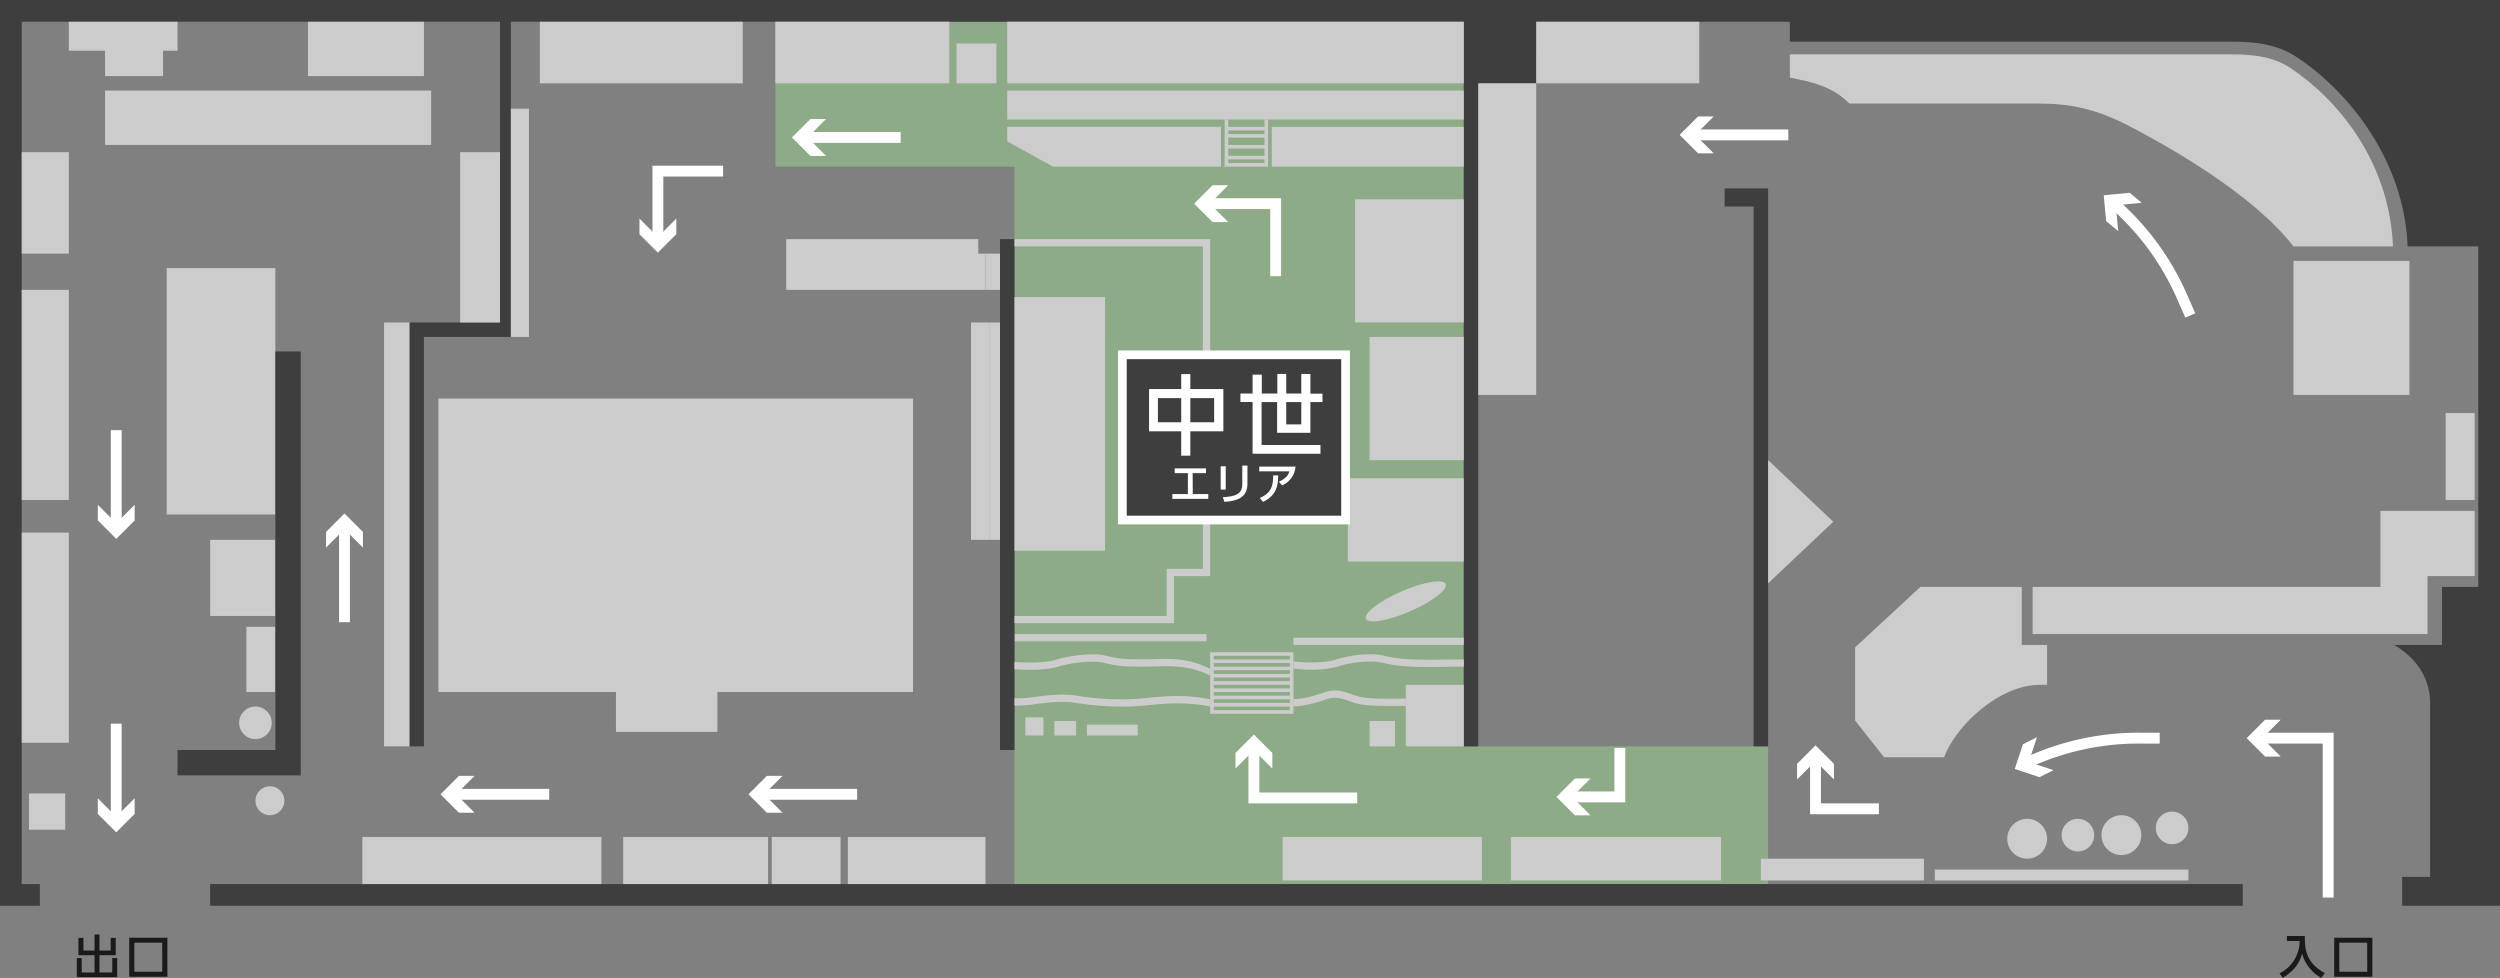 <svg xmlns="http://www.w3.org/2000/svg" viewBox="0 0 966 377.87"><rect x="0" y="0" width="966" height="377.87" fill="#808080" stroke="none"/><defs><style>.cls-1,.cls-6{fill:none;}.cls-2{fill:#8cab86;}.cls-3{fill:#3e3e3e;}.cls-4{fill:#ccc;}.cls-5{fill:#1a1a1a;}.cls-6{stroke:#fff;stroke-miterlimit:10;stroke-width:4.2px;}.cls-7{fill:#fff;}</style></defs><title>under_map03</title><g id="レイヤー_2" data-name="レイヤー 2"><g id="中世"><path class="cls-1" d="M163.8,306.6V288.4h-5.6V124.6h35V8.4H8.4V341.6H240.8v-35Zm-47.6-16.8v9.8H68.6v-9.8h37.8v-154h9.8Z"/><polygon class="cls-1" points="386.4 92.4 392 92.4 392 64.4 299.6 64.4 299.6 8.4 197.4 8.4 197.4 130.2 163.8 130.2 163.8 306.6 240.8 306.6 240.8 341.6 392 341.6 392 289.8 386.4 289.8 386.4 130.2 386.4 92.4"/><polygon class="cls-2" points="565.6 288.4 565.6 64.4 565.6 8.4 299.6 8.4 299.6 64.4 392 64.4 392 341.6 683.2 341.6 683.2 288.4 565.6 288.4"/><polygon class="cls-1" points="677.6 288.4 571.2 288.4 571.2 152.6 625.8 152.6 625.8 72.8 666.4 72.8 666.4 79.8 677.6 79.8 677.6 288.4"/><path class="cls-1" d="M930.24,95.2C929,61.14,906.45,34.55,887.35,22c-6.44-4.22-13.67-5.94-25-5.94H691.6V8.4h-98V32.2H571.2V152.6h54.6V72.8h57.4V341.6H866.6v-2.8H939v-67a24.52,24.52,0,0,0-7.66-17.9,31.85,31.85,0,0,0-6.27-4.71H943.6V226.8h14V95.2Z"/><path class="cls-3" d="M0,0V350H15.4v-8.4h-7V8.4H565.6v280h5.6V32.2h22.4V8.4h98v7.7H862.4c11.28,0,18.51,1.72,25,5.94,19.1,12.51,41.6,39.1,42.89,73.16H957.6V226.8h-14v22.4H925.07a31.85,31.85,0,0,1,6.27,4.71,24.52,24.52,0,0,1,7.66,17.9v67H928.2V350H966V0Z"/><rect class="cls-3" x="81.2" y="341.6" width="785.4" height="8.4"/><rect class="cls-4" x="886.2" y="100.8" width="44.8" height="51.8"/><rect class="cls-4" x="747.6" y="336" width="98" height="4.2"/><rect class="cls-4" x="680.4" y="331.8" width="63" height="8.4"/><rect class="cls-4" x="583.8" y="323.4" width="81.2" height="16.8"/><rect class="cls-4" x="593.6" y="8.4" width="63" height="23.8"/><rect class="cls-4" x="571.2" y="32.2" width="22.4" height="120.4"/><rect class="cls-4" x="495.6" y="323.4" width="77" height="16.8"/><rect class="cls-4" x="327.6" y="323.4" width="53.2" height="18.2"/><rect class="cls-4" x="298.2" y="323.4" width="26.6" height="18.2"/><rect class="cls-4" x="240.8" y="323.4" width="56" height="18.2"/><rect class="cls-4" x="140" y="323.4" width="92.4" height="18.2"/><rect class="cls-4" x="945" y="159.6" width="11.2" height="33.6"/><polygon class="cls-4" points="956.2 197.4 919.8 197.4 919.8 226.8 785.4 226.8 785.4 245 938 245 938 222.6 956.2 222.6 956.2 197.4"/><path class="cls-4" d="M791,249.2h-9.8V226.8H742l-25.2,23.36V278.4L728,292.6h23.21c4.2-11.67,20.93-28,37.09-28H791Z"/><circle class="cls-4" cx="783.3" cy="324.1" r="7.7"/><circle class="cls-4" cx="819.7" cy="322.7" r="7.7"/><circle class="cls-4" cx="802.9" cy="322.7" r="6.3"/><circle class="cls-4" cx="98.7" cy="279.3" r="6.3"/><circle class="cls-4" cx="104.3" cy="309.4" r="5.6"/><circle class="cls-4" cx="839.3" cy="319.9" r="6.3"/><polygon class="cls-3" points="677.6 72.8 666.4 72.8 666.4 79.8 677.6 79.8 677.6 288.4 683.2 288.4 683.2 79.8 683.2 72.8 677.6 72.8"/><polygon class="cls-4" points="708.4 201.6 683.2 225.4 683.2 177.8 708.4 201.6"/><rect class="cls-4" x="389.2" y="8.4" width="176.4" height="23.8"/><rect class="cls-4" x="389.2" y="35" width="176.4" height="11.2"/><rect class="cls-4" x="369.6" y="16.8" width="15.4" height="15.4"/><rect class="cls-4" x="299.6" y="8.4" width="67.2" height="23.8"/><rect class="cls-4" x="208.6" y="8.4" width="78.4" height="23.8"/><rect class="cls-4" x="491.4" y="49" width="74.2" height="15.4"/><polygon class="cls-4" points="471.8 49 389.2 49 389.2 54.6 406.86 64.4 471.8 64.4 471.8 49"/><path class="cls-4" d="M488.6,46.2V49h-14V46.2h-1.4V64.4H490V46.2Zm0,16.8h-14V61.6h14Zm0-2.8h-14V57.4h14Zm0-4.2h-14V53.2h14Zm0-4.2h-14V50.4h14Z"/><rect class="cls-4" x="523.6" y="77" width="42" height="47.6"/><rect class="cls-4" x="529.2" y="130.2" width="36.4" height="47.6"/><rect class="cls-4" x="520.8" y="184.8" width="44.8" height="32.2"/><rect class="cls-4" x="543.2" y="264.6" width="22.4" height="23.8"/><rect class="cls-4" x="529.2" y="278.6" width="9.8" height="9.8"/><rect class="cls-4" x="499.8" y="246.4" width="65.8" height="2.8"/><rect class="cls-4" x="392" y="245" width="74.2" height="2.8"/><rect class="cls-3" x="386.4" y="92.4" width="5.6" height="197.4"/><rect class="cls-4" x="392" y="114.8" width="35" height="98"/><polygon class="cls-4" points="392 92.4 392 95.2 464.8 95.2 464.8 142.8 467.6 142.8 467.6 95.2 467.6 93.8 467.6 92.4 392 92.4"/><polygon class="cls-4" points="464.8 169.4 464.8 219.8 453.6 219.8 450.8 219.8 450.8 222.6 450.8 238 392 238 392 240.8 450.8 240.8 453.6 240.8 453.6 238 453.6 222.6 464.8 222.6 467.6 222.6 467.6 219.8 467.6 169.4 464.8 169.4"/><path class="cls-4" d="M467.6,252v23.8h32.2V252Zm30.8,22.4H469V273h29.4Zm0-2.8H469v-1.4h29.4Zm0-2.8H469v-1.4h29.4Zm0-2.8H469v-1.4h29.4Zm0-2.8H469v-1.4h29.4Zm0-2.8H469V259h29.4Zm0-2.8H469v-1.4h29.4Zm0-2.8H469v-1.4h29.4Z"/><ellipse class="cls-4" cx="543.2" cy="232.4" rx="16.8" ry="4.2" transform="translate(-47.62 235.84) rotate(-23.5)"/><rect class="cls-4" x="396.2" y="277.2" width="7" height="7"/><rect class="cls-4" x="407.4" y="278.6" width="8.4" height="5.6"/><rect class="cls-4" x="420" y="280" width="19.6" height="4.2"/><rect class="cls-4" x="375.2" y="124.6" width="7" height="84"/><rect class="cls-4" x="382.2" y="124.6" width="4.2" height="84"/><polygon class="cls-4" points="378 98 378 92.4 303.8 92.4 303.8 112 378 112 380.8 112 380.8 98 378 98"/><rect class="cls-4" x="380.8" y="98" width="5.6" height="14"/><polygon class="cls-4" points="352.8 154 169.4 154 169.4 267.4 238 267.4 238 282.8 277.2 282.8 277.2 267.4 352.8 267.4 352.8 154"/><polygon class="cls-3" points="193.2 7 193.2 124.6 163.8 124.6 158.2 124.6 158.2 130.2 158.2 288.4 163.8 288.4 163.8 130.2 193.2 130.2 197.4 130.2 197.4 124.6 197.4 7 193.2 7"/><rect class="cls-4" x="148.4" y="124.6" width="9.8" height="163.8"/><rect class="cls-4" x="197.4" y="42" width="7" height="88.2"/><rect class="cls-4" x="177.8" y="58.8" width="15.4" height="65.8"/><rect class="cls-4" x="119" y="8.4" width="44.8" height="21"/><rect class="cls-4" x="40.6" y="35" width="126" height="21"/><polygon class="cls-4" points="68.6 8.4 26.6 8.4 26.6 19.6 40.6 19.6 40.6 29.4 63 29.4 63 19.6 68.6 19.6 68.6 8.4"/><rect class="cls-4" x="8.4" y="58.8" width="18.2" height="39.2"/><rect class="cls-4" x="8.4" y="112" width="18.2" height="81.2"/><rect class="cls-4" x="8.4" y="205.8" width="18.2" height="81.2"/><rect class="cls-4" x="64.4" y="103.6" width="42" height="95.2"/><rect class="cls-4" x="81.2" y="208.6" width="25.2" height="29.4"/><rect class="cls-4" x="95.2" y="242.2" width="11.2" height="25.2"/><polygon class="cls-3" points="106.4 135.8 106.4 289.8 68.6 289.8 68.6 299.6 106.4 299.6 116.2 299.6 116.2 135.8 106.4 135.8"/><rect class="cls-4" x="11.2" y="306.6" width="14" height="14"/><path class="cls-4" d="M885.05,26.3c-5.7-3.77-12.26-5.3-22.65-5.3H691.6v9c8.56,1.65,16.47,3.4,23,10h72.86c12.8,0,22.81,2.17,35.85,9S870,74.35,886.2,95.2h38.44C923.34,62.5,903.28,38.36,885.05,26.3Z"/><path class="cls-4" d="M467.6,261c-7.94-3.84-14.37-3.68-20.88-3.5-1.4,0-2.83.08-4.32.08-7,0-10,0-15.74-1.45-5.27-1.31-14.72.47-17.42,1.37-4.91,1.64-13,1.4-17.24,1.11v-2.8c3.28.23,11.73.58,16.36-1,3.11-1,13-2.93,19-1.43,5.43,1.36,8.05,1.36,15.06,1.36,1.46,0,2.87,0,4.24-.08,6.6-.18,12.41-.35,21,3.78Z"/><path class="cls-4" d="M435.4,273a111.89,111.89,0,0,1-19.83-1.42c-4.89-.82-10.32-.15-15.12.45a49.8,49.8,0,0,1-8.45.6v-2.8a47.71,47.71,0,0,0,8.11-.58c5-.62,10.63-1.31,15.92-.43a109.19,109.19,0,0,0,19.37,1.38c2.52,0,5.23-.27,8.09-.55,6.77-.66,14.35-1.4,24.11.57V273c-9.35-1.9-17.27-1.17-23.83-.53C440.83,272.73,438.05,273,435.4,273Z"/><path class="cls-4" d="M506.5,258.77a44.91,44.91,0,0,1-6.7-.45v-2.77c4,.61,12.37.65,16.36-.68s12.87-3,19-1.43c6.63,1.66,15,1.54,23.77,1.41,2.3,0,4.4-.06,6.69-.06v2.8c-2.28,0-4.37,0-6.65.06-9,.13-17.5.25-24.49-1.5-5.25-1.31-13.34,0-17.42,1.37A36.8,36.8,0,0,1,506.5,258.77Z"/><path class="cls-4" d="M499.8,272.93a24,24,0,0,1,0-2.81c3.91,0,7.95-1.25,12.16-2.65s7.09-.33,10.54.87l1.54.53c3.46,1.15,8.58,1.13,15.67,1.11h3.49v2.8h-3.48c-7.35,0-12.67,0-16.56-1.26l-1.58-.54c-3.34-1.16-5.54-1.92-8.74-.86C508.71,271.5,504.07,272.93,499.8,272.93Z"/><path class="cls-5" d="M883.66,361.66h6.94c-.17,6.19,1.24,10.82,7.7,14.31l-1.33,1.9a15.49,15.49,0,0,1-7.44-9.37c-1.2,3.91-2.72,6.23-7.45,9.37l-1.28-1.79a13.84,13.84,0,0,0,7.78-12.48h-4.92Z"/><path class="cls-5" d="M916.68,377.42H901.93V362.33h14.75Zm-2-13.17H903.91v11.24H914.7Z"/><path class="cls-5" d="M32.24,362.38v4.9h4.29v-6.2h1.9v6.2h4.34v-4.9h1.95v6.7H38.43v6.68h4.94V370.2h1.92v7.36H29.68V370.2h1.91v5.56h4.94v-6.68H30.31v-6.7Z"/><path class="cls-5" d="M64.68,377.42H49.93V362.33H64.68Zm-2-13.17H51.91v11.24H62.7Z"/><polyline class="cls-6" points="899.61 346.82 899.61 285.22 872.91 285.22"/><polygon class="cls-7" points="881.27 278.1 874.15 285.22 881.27 292.34 875.23 292.34 868.11 285.22 875.23 278.1 881.27 278.1"/><polyline class="cls-6" points="279.41 66.12 254.21 66.12 254.21 92.82"/><polygon class="cls-7" points="247.09 84.45 254.21 91.58 261.33 84.45 261.33 90.5 254.21 97.62 247.09 90.5 247.09 84.45"/><polyline class="cls-6" points="492.91 106.72 492.91 78.69 466.21 78.69"/><polygon class="cls-7" points="474.57 71.57 467.45 78.69 474.57 85.81 468.53 85.81 461.41 78.69 468.53 71.57 474.57 71.57"/><line class="cls-6" x1="691.01" y1="52.12" x2="653.81" y2="52.12"/><polygon class="cls-7" points="662.17 45 655.05 52.12 662.17 59.24 656.13 59.24 649.01 52.12 656.13 45 662.17 45"/><line class="cls-6" x1="212.21" y1="306.92" x2="175.01" y2="306.92"/><polygon class="cls-7" points="183.37 299.8 176.25 306.92 183.37 314.04 177.33 314.04 170.21 306.92 177.33 299.8 183.37 299.8"/><line class="cls-6" x1="133.11" y1="240.42" x2="133.11" y2="203.22"/><polygon class="cls-7" points="140.23 211.58 133.11 204.46 125.99 211.58 125.99 205.54 133.11 198.42 140.23 205.54 140.23 211.58"/><line class="cls-6" x1="331.21" y1="306.92" x2="294.01" y2="306.92"/><polygon class="cls-7" points="302.37 299.8 295.25 306.92 302.37 314.04 296.33 314.04 289.21 306.92 296.33 299.8 302.37 299.8"/><line class="cls-6" x1="44.91" y1="166.22" x2="44.91" y2="203.42"/><polygon class="cls-7" points="37.79 195.05 44.91 202.18 52.03 195.05 52.03 201.1 44.91 208.22 37.79 201.1 37.79 195.05"/><line class="cls-6" x1="44.91" y1="279.62" x2="44.91" y2="316.82"/><polygon class="cls-7" points="37.79 308.45 44.91 315.58 52.03 308.45 52.03 314.5 44.91 321.62 37.79 314.5 37.79 308.45"/><path class="cls-6" d="M834.51,285.22h-7a102.54,102.54,0,0,0-44.73,9.71"/><polygon class="cls-7" points="787.09 284.86 783.91 294.41 793.47 297.59 788.06 300.3 778.51 297.12 781.68 287.56 787.09 284.86"/><path class="cls-6" d="M846.33,121.9l-2.82-6.41a102.49,102.49,0,0,0-26.9-37"/><polygon class="cls-7" points="827.56 78.36 817.53 79.29 818.48 89.32 813.82 85.46 812.88 75.44 822.91 74.5 827.56 78.36"/><polyline class="cls-6" points="726.01 312.52 701.51 312.52 701.51 292.82"/><polygon class="cls-7" points="708.63 301.18 701.51 294.06 694.39 301.18 694.39 295.14 701.51 288.02 708.63 295.14 708.63 301.18"/><polyline class="cls-6" points="524.41 308.32 484.51 308.32 484.51 288.62"/><polygon class="cls-7" points="491.63 296.98 484.51 289.86 477.39 296.98 477.39 290.94 484.51 283.82 491.63 290.94 491.63 296.98"/><rect class="cls-3" x="433.69" y="137.1" width="86.24" height="63.84"/><path class="cls-7" d="M518.25,138.78v60.48H435.37V138.78h82.88m3.36-3.36H432v67.2h89.6v-67.2Z"/><path class="cls-7" d="M456.42,150.33v-5.78h3.52v5.78h12.77v16.33H459.94v9.41h-3.52v-9.41H444V150.33Zm0,3.5h-9v9.34h9Zm12.73,0h-9.21v9.34h9.21Z"/><path class="cls-7" d="M506.34,144.52v7.59H511v3.26h-4.67v11.86H493.48V155.37h-6v16.57h22.75v3.39H484v-20H479.3v-3.26H484v-7.29h3.56v7.29h6v-7.59H497v7.59h5.82v-7.59ZM497,155.37V164h5.82v-8.64Z"/><path class="cls-7" d="M460.88,190.9h6v1.85H453V190.9h6v-8.08h-5.09V181H466v1.83h-5.16Z"/><path class="cls-7" d="M473.62,189.17h-1.95v-9h1.95ZM482,187c0,5.68-4.65,6.6-8.87,6.92l-.64-1.81c4.44-.26,7.53-.94,7.53-5V179.9h2Z"/><path class="cls-7" d="M500.58,180.3a8.6,8.6,0,0,1-5.17,7.26l-1.26-1.44c2.9-1.26,3.64-2.66,4.06-4H486.57V180.3Zm-13.81,12.12c4.61-1.92,5.19-5,5.18-8.72h1.95c-.07,3.36-.37,7.63-5.87,10.23Z"/><polyline class="cls-6" points="625.91 289 625.91 307.92 606.21 307.92"/><polygon class="cls-7" points="614.57 300.8 607.45 307.92 614.57 315.04 608.53 315.04 601.41 307.92 608.53 300.8 614.57 300.8"/><line class="cls-6" x1="348.01" y1="53.12" x2="310.81" y2="53.12"/><polygon class="cls-7" points="319.17 46 312.05 53.12 319.17 60.24 313.13 60.24 306.01 53.12 313.13 46 319.17 46"/></g></g></svg>